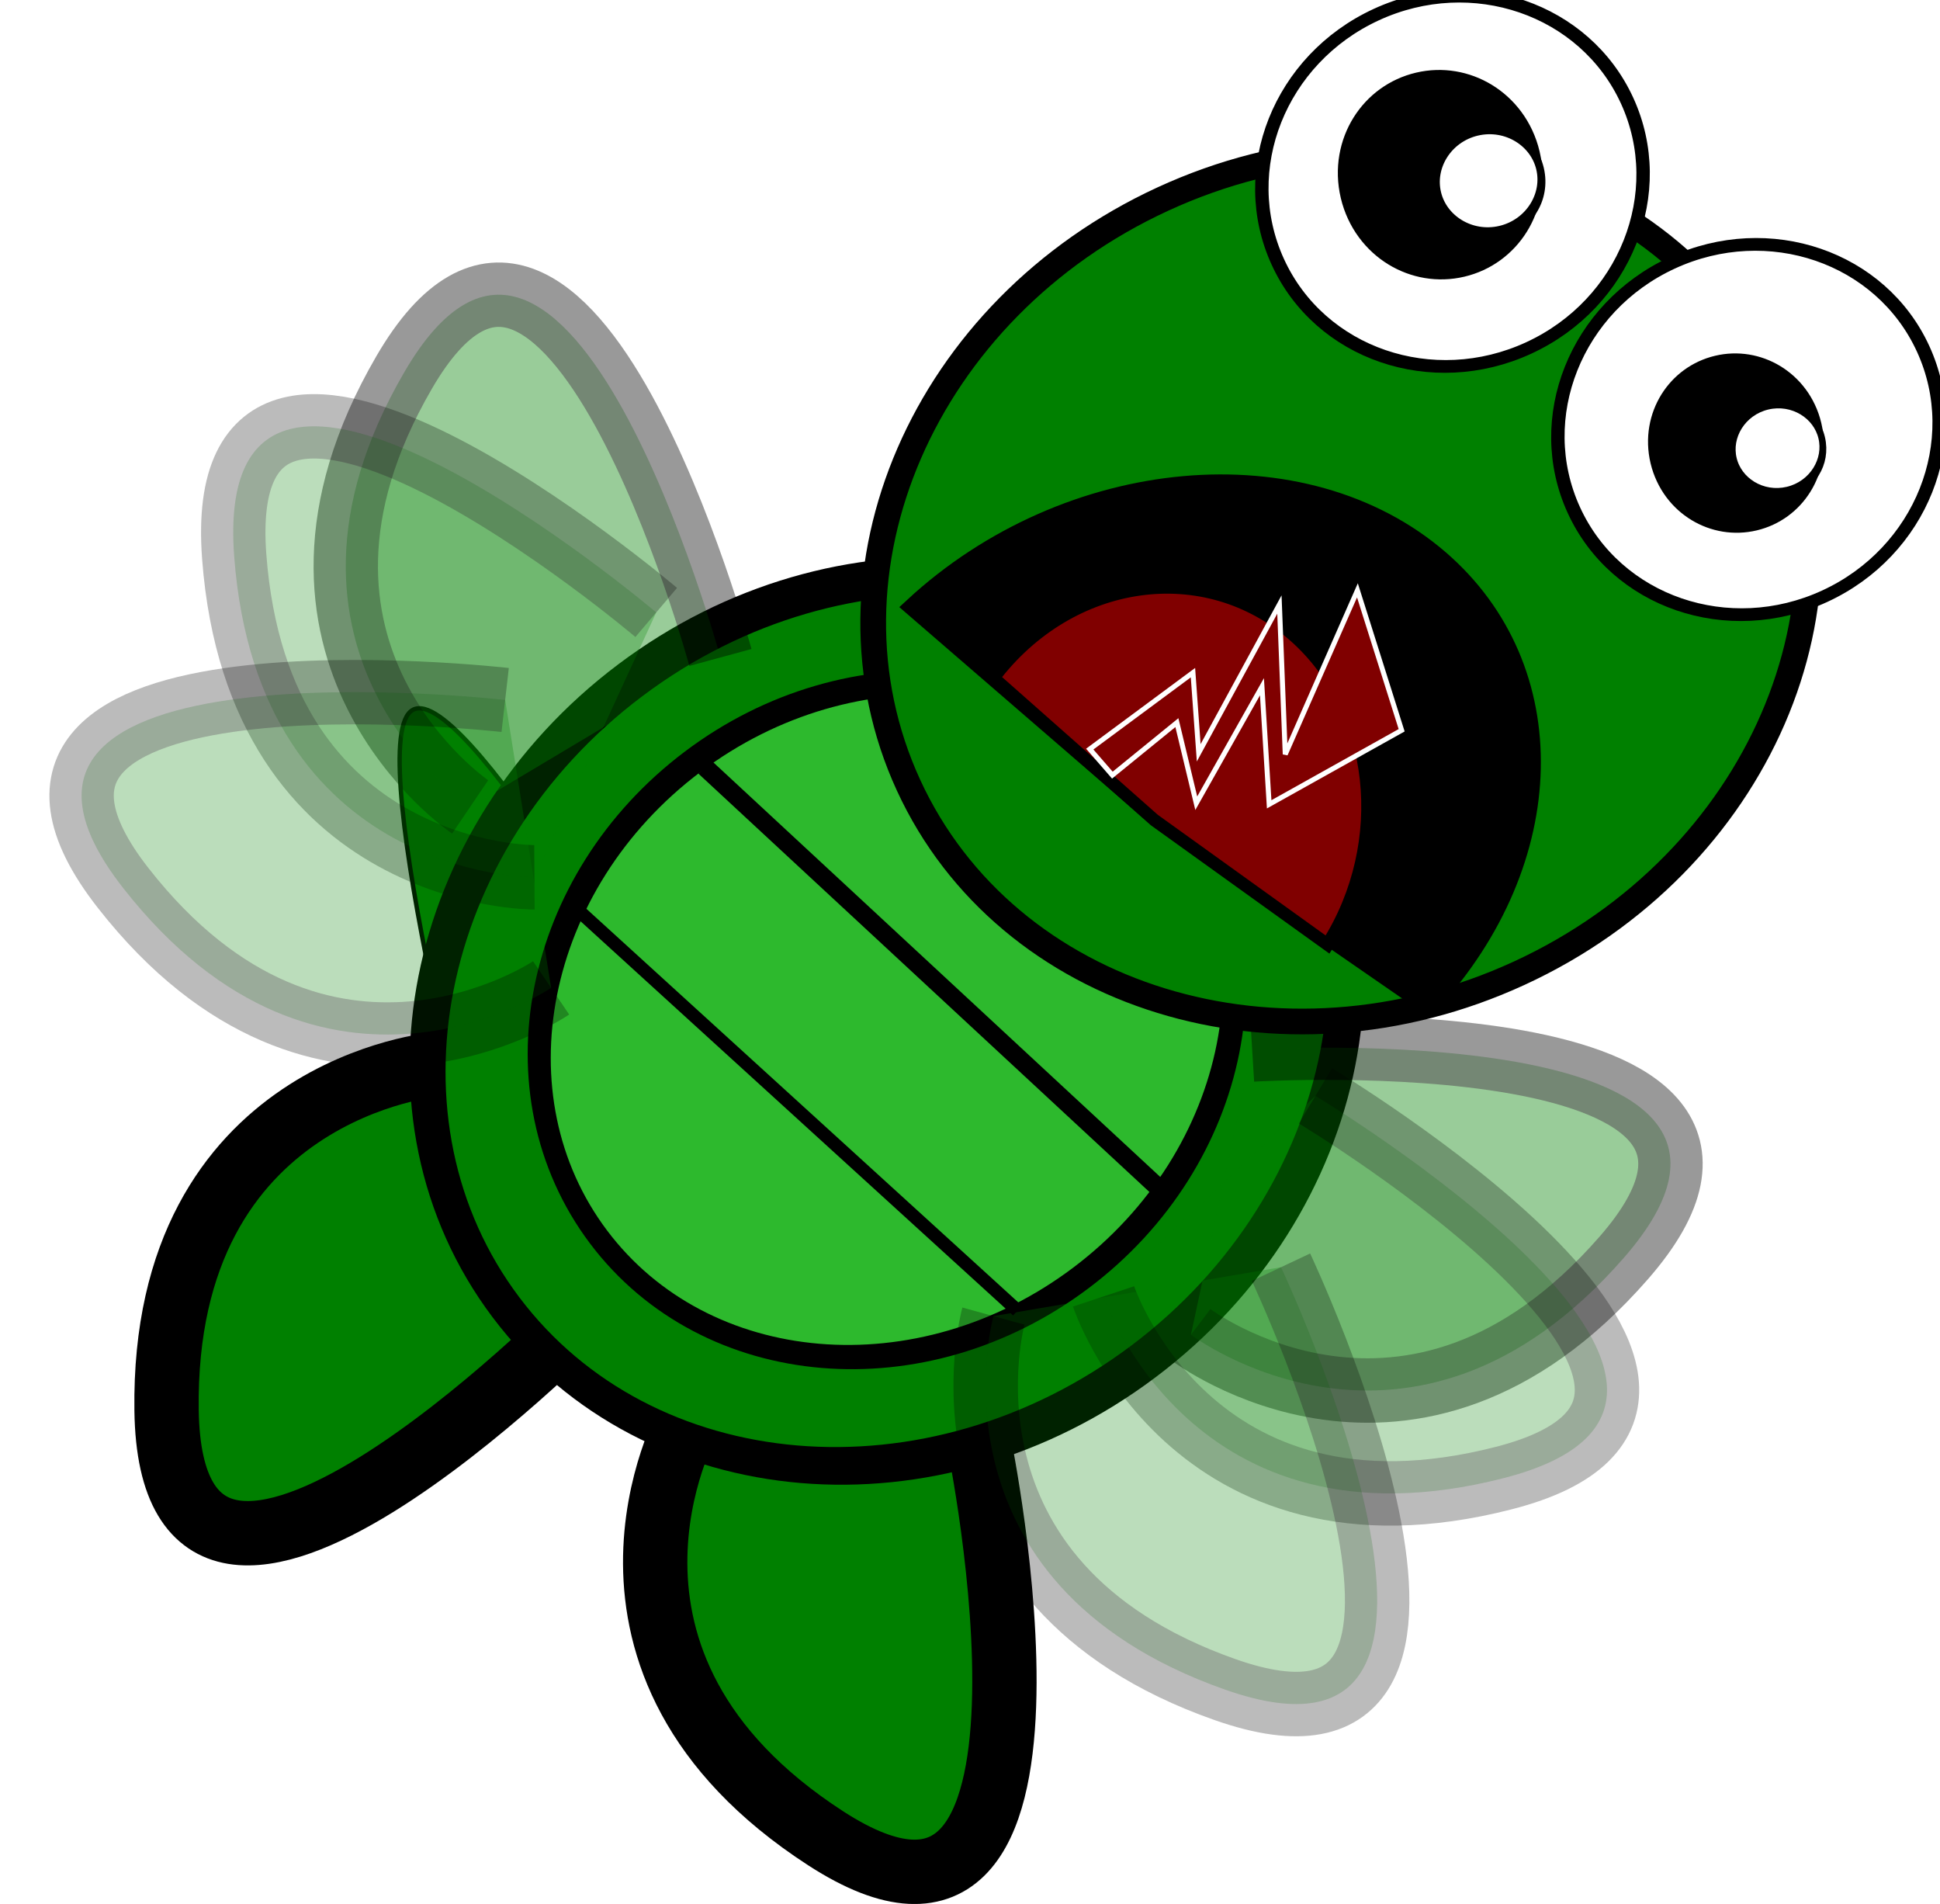 <?xml version="1.0" encoding="UTF-8" standalone="no"?>
<!-- Created with Inkscape (http://www.inkscape.org/) -->

<svg
   xmlns:dc="http://purl.org/dc/elements/1.1/"
   xmlns:cc="http://creativecommons.org/ns#"
   xmlns:rdf="http://www.w3.org/1999/02/22-rdf-syntax-ns#"
   xmlns:svg="http://www.w3.org/2000/svg"
   xmlns="http://www.w3.org/2000/svg"
   xmlns:sodipodi="http://sodipodi.sourceforge.net/DTD/sodipodi-0.dtd"
   xmlns:inkscape="http://www.inkscape.org/namespaces/inkscape"
   width="141.717"
   height="139.05"
   id="svg5763"
   version="1.1"
   inkscape:version="0.48.0 r9654"
   sodipodi:docname="New document 11">
  <defs
     id="defs5765">
    <filter
       id="filter3779"
       inkscape:label="Motion blur, vertical"
       inkscape:menu="Blurs"
       inkscape:menu-tooltip="Blur as if the object flies vertically; adjust Standard Deviation to vary force"
       color-interpolation-filters="sRGB">
      <feGaussianBlur
         id="feGaussianBlur3781"
         in="SourceGraphic"
         stdDeviation="0.01 5" />
    </filter>
    <filter
       id="filter3767"
       inkscape:label="Motion blur, vertical"
       inkscape:menu="Blurs"
       inkscape:menu-tooltip="Blur as if the object flies vertically; adjust Standard Deviation to vary force"
       color-interpolation-filters="sRGB">
      <feGaussianBlur
         id="feGaussianBlur3769"
         in="SourceGraphic"
         stdDeviation="0.01 5"
         result="fbSourceGraphic" />
      <feColorMatrix
         result="fbSourceGraphicAlpha"
         in="fbSourceGraphic"
         values="0 0 0 -1 0 0 0 0 -1 0 0 0 0 -1 0 0 0 0 1 0"
         id="feColorMatrix3775" />
      <feGaussianBlur
         id="feGaussianBlur3777"
         in="fbSourceGraphic"
         stdDeviation="0.01 5" />
    </filter>
    <filter
       id="filter3771"
       inkscape:label="Motion blur, vertical"
       inkscape:menu="Blurs"
       inkscape:menu-tooltip="Blur as if the object flies vertically; adjust Standard Deviation to vary force"
       color-interpolation-filters="sRGB">
      <feGaussianBlur
         id="feGaussianBlur3773"
         in="SourceGraphic"
         stdDeviation="0.01 5" />
    </filter>
    <filter
       id="filter5720"
       inkscape:label="Motion blur, vertical"
       inkscape:menu="Blurs"
       inkscape:menu-tooltip="Blur as if the object flies vertically; adjust Standard Deviation to vary force"
       color-interpolation-filters="sRGB">
      <feGaussianBlur
         id="feGaussianBlur5722"
         in="SourceGraphic"
         stdDeviation="0.01 5" />
    </filter>
    <filter
       id="filter5724"
       inkscape:label="Motion blur, vertical"
       inkscape:menu="Blurs"
       inkscape:menu-tooltip="Blur as if the object flies vertically; adjust Standard Deviation to vary force"
       color-interpolation-filters="sRGB">
      <feGaussianBlur
         id="feGaussianBlur5726"
         in="SourceGraphic"
         stdDeviation="0.01 5"
         result="fbSourceGraphic" />
      <feColorMatrix
         result="fbSourceGraphicAlpha"
         in="fbSourceGraphic"
         values="0 0 0 -1 0 0 0 0 -1 0 0 0 0 -1 0 0 0 0 1 0"
         id="feColorMatrix5728" />
      <feGaussianBlur
         id="feGaussianBlur5730"
         in="fbSourceGraphic"
         stdDeviation="0.01 5" />
    </filter>
    <filter
       id="filter5732"
       inkscape:label="Motion blur, vertical"
       inkscape:menu="Blurs"
       inkscape:menu-tooltip="Blur as if the object flies vertically; adjust Standard Deviation to vary force"
       color-interpolation-filters="sRGB">
      <feGaussianBlur
         id="feGaussianBlur5734"
         in="SourceGraphic"
         stdDeviation="0.01 5" />
    </filter>
  </defs>
  <sodipodi:namedview
     id="base"
     pagecolor="#ffffff"
     bordercolor="#666666"
     borderopacity="1.0"
     inkscape:pageopacity="0.0"
     inkscape:pageshadow="2"
     inkscape:zoom="1.979899"
     inkscape:cx="116.24291"
     inkscape:cy="73.293393"
     inkscape:document-units="px"
     inkscape:current-layer="layer1"
     showgrid="false"
     fit-margin-top="0"
     fit-margin-left="0"
     fit-margin-right="0"
     fit-margin-bottom="0"
     inkscape:window-width="1600"
     inkscape:window-height="1148"
     inkscape:window-x="0"
     inkscape:window-y="25"
     inkscape:window-maximized="1" />
  <g
     inkscape:label="Layer 1"
     inkscape:groupmode="layer"
     id="layer1"
     transform="translate(136.563,-259.985)">
    <g
       transform="translate(-285.014,-364.725)"
       id="g5674">
      <path
         style="fill:#008000;fill-opacity:1;stroke:#000000;stroke-width:0.32px;stroke-linecap:butt;stroke-linejoin:miter;stroke-opacity:1"
         d="m 197.302,700.74 c 0,0 -15.355,-27.024 -18.853,-24.076 -3.498,2.948 5.545,36.966 5.545,36.966 z"
         id="path4156"
         inkscape:connector-curvature="0" />
      <path
         inkscape:transform-center-y="3.8714435"
         inkscape:transform-center-x="-39.568773"
         style="fill:#008000;stroke:#000000;stroke-width:4.7;stroke-linecap:butt;stroke-linejoin:miter;stroke-miterlimit:4;stroke-opacity:1;stroke-dasharray:none"
         d="m 219.951,729.965 c 0,0 8.638,41.838 -11.181,29.001 -19.818,-12.836 -10.051,-30.461 -10.051,-30.461"
         id="path4158"
         inkscape:connector-curvature="0" />
      <path
         inkscape:connector-curvature="0"
         id="path4160"
         d="m 190.948,720.904 c 0,0 -30.002,30.411 -30.329,6.801 -0.326,-23.61 19.755,-25.27 19.755,-25.27"
         style="fill:#008000;stroke:#000000;stroke-width:4.7;stroke-linecap:butt;stroke-linejoin:miter;stroke-miterlimit:4;stroke-opacity:1;stroke-dasharray:none"
         inkscape:transform-center-x="-15.246368"
         inkscape:transform-center-y="31.876598" />
      <path
         sodipodi:type="arc"
         style="fill:#008000;fill-opacity:1;stroke:#000000;stroke-width:9.098;stroke-miterlimit:4;stroke-opacity:1;stroke-dasharray:none"
         id="path4162"
         sodipodi:cx="268.57144"
         sodipodi:cy="313.79074"
         sodipodi:rx="97.14286"
         sodipodi:ry="130"
         d="m 365.714,313.791 c 0,71.797 -43.492,130 -97.143,130 -53.651,0 -97.143,-58.203 -97.143,-130 0,-71.797 43.492,-130 97.143,-130 53.651,0 97.143,58.203 97.143,130 z"
         transform="matrix(0.193,0.256,-0.214,0.161,228.555,579.988)" />
      <path
         d="m 365.714,313.791 c 0,71.797 -43.492,130 -97.143,130 -53.651,0 -97.143,-58.203 -97.143,-130 0,-71.797 43.492,-130 97.143,-130 53.651,0 97.143,58.203 97.143,130 z"
         sodipodi:ry="130"
         sodipodi:rx="97.14286"
         sodipodi:cy="313.79074"
         sodipodi:cx="268.57144"
         id="path4164"
         style="fill:#2db92d;fill-opacity:1;stroke:#000000;stroke-width:7.726;stroke-miterlimit:4;stroke-opacity:1;stroke-dasharray:none"
         sodipodi:type="arc"
         transform="matrix(0.146,0.194,-0.162,0.122,224.857,608.803)" />
      <path
         style="opacity:0.631;fill:#008000;stroke:#000000;stroke-width:14.677;stroke-linecap:butt;stroke-linejoin:miter;stroke-miterlimit:4;stroke-opacity:1;stroke-dasharray:none;filter:url(#filter3779)"
         d="m 294.286,255.219 c 0,0 22.857,-131.429 65.714,-71.429 42.857,60 -5.714,100 -5.714,100"
         id="path4166"
         inkscape:connector-curvature="0"
         transform="matrix(0.074,0.312,-0.312,0.074,297.773,590.652)" />
      <path
         inkscape:connector-curvature="0"
         id="path4168"
         d="m 307.895,243.631 c 0,0 93.219,-95.426 94.601,-21.705 1.382,73.721 -61.3,79.215 -61.3,79.215"
         style="opacity:0.519;fill:#008000;stroke:#000000;stroke-width:14.677;stroke-linecap:butt;stroke-linejoin:miter;stroke-miterlimit:4;stroke-opacity:1;stroke-dasharray:none;filter:url(#filter3767)"
         inkscape:transform-center-x="-22.857143"
         inkscape:transform-center-y="-22.857143"
         transform="matrix(0.074,0.312,-0.312,0.074,297.773,590.652)" />
      <path
         inkscape:transform-center-y="-2.044666"
         inkscape:transform-center-x="-41.548943"
         style="opacity:0.519;fill:#008000;stroke:#000000;stroke-width:14.677;stroke-linecap:butt;stroke-linejoin:miter;stroke-miterlimit:4;stroke-opacity:1;stroke-dasharray:none;filter:url(#filter3771)"
         d="m 344.053,260.271 c 0,0 130.535,-27.507 90.704,34.544 -39.831,62.05 -94.99,31.773 -94.99,31.773"
         id="path4170"
         inkscape:connector-curvature="0"
         transform="matrix(0.074,0.312,-0.312,0.074,297.773,590.652)" />
      <g
         style="stroke-width:14.677;stroke-miterlimit:4;stroke-dasharray:none"
         id="g4172"
         transform="matrix(-0.319,0.03,0.03,0.319,287.298,582.483)">
        <path
           style="opacity:0.631;fill:#008000;stroke:#000000;stroke-width:14.677;stroke-linecap:butt;stroke-linejoin:miter;stroke-miterlimit:4;stroke-opacity:1;stroke-dasharray:none;filter:url(#filter3779)"
           d="m 294.286,255.219 c 0,0 22.857,-131.429 65.714,-71.429 42.857,60 -5.714,100 -5.714,100"
           id="path4174"
           inkscape:connector-curvature="0" />
        <path
           inkscape:connector-curvature="0"
           id="path4176"
           d="m 307.895,243.631 c 0,0 93.219,-95.426 94.601,-21.705 1.382,73.721 -61.3,79.215 -61.3,79.215"
           style="opacity:0.519;fill:#008000;stroke:#000000;stroke-width:14.677;stroke-linecap:butt;stroke-linejoin:miter;stroke-miterlimit:4;stroke-opacity:1;stroke-dasharray:none;filter:url(#filter3767)"
           inkscape:transform-center-x="-22.857143"
           inkscape:transform-center-y="-22.857143" />
        <path
           inkscape:transform-center-y="-2.044666"
           inkscape:transform-center-x="-41.548943"
           style="opacity:0.519;fill:#008000;stroke:#000000;stroke-width:14.677;stroke-linecap:butt;stroke-linejoin:miter;stroke-miterlimit:4;stroke-opacity:1;stroke-dasharray:none;filter:url(#filter3771)"
           d="m 344.053,260.271 c 0,0 130.535,-27.507 90.704,34.544 -39.831,62.05 -94.99,31.773 -94.99,31.773"
           id="path4178"
           inkscape:connector-curvature="0" />
      </g>
      <path
         sodipodi:type="arc"
         style="fill:#008000;fill-opacity:1;stroke:#000000;stroke-width:5.858;stroke-miterlimit:4;stroke-opacity:1;stroke-dasharray:none"
         id="path4180"
         sodipodi:cx="-828.57141"
         sodipodi:cy="15.219325"
         sodipodi:rx="97.14286"
         sodipodi:ry="108.57143"
         d="m -731.429,15.219 c 0,59.962 -43.492,108.571 -97.143,108.571 -53.651,0 -97.143,-48.609 -97.143,-108.571 0,-59.962 43.492,-108.571 97.143,-108.571 53.651,0 97.143,48.609 97.143,108.571 z"
         transform="matrix(0.134,0.291,-0.291,0.134,361.875,906.589)" />
      <path
         transform="matrix(0.065,0.142,-0.154,0.071,354.201,862.244)"
         d="m -1485.714,-16.209 c 0,45.761 -38.376,82.857 -85.714,82.857 -47.339,0 -85.714,-37.096 -85.714,-82.857 0,-45.761 38.376,-82.857 85.714,-82.857 47.339,0 85.714,37.096 85.714,82.857 z"
         sodipodi:ry="82.85714"
         sodipodi:rx="85.714287"
         sodipodi:cy="-16.209246"
         sodipodi:cx="-1571.4286"
         id="path4182"
         style="fill:#ffffff;fill-opacity:1;stroke:#000000;stroke-width:5.858;stroke-miterlimit:4;stroke-opacity:1;stroke-dasharray:none"
         sodipodi:type="arc" />
      <path
         d="m -731.429,15.219 c 0,59.962 -43.492,108.571 -97.143,108.571 -50.142,0 -92.045,-42.653 -96.72,-98.45 l 96.72,-10.122 z"
         sodipodi:ry="108.57143"
         sodipodi:rx="97.14286"
         sodipodi:cy="15.219325"
         sodipodi:cx="-828.57141"
         id="path4184"
         style="fill:#000000;fill-opacity:1;stroke:#000000;stroke-width:5.858;stroke-miterlimit:4;stroke-opacity:1;stroke-dasharray:none"
         sodipodi:type="arc"
         transform="matrix(-0.184,-0.159,0.188,-0.174,77.791,555.356)"
         sodipodi:start="0"
         sodipodi:end="3.0482296" />
      <path
         sodipodi:end="3.0482296"
         sodipodi:start="0"
         transform="matrix(-0.121,-0.107,0.094,-0.124,131.086,597.827)"
         sodipodi:type="arc"
         style="fill:#800000;fill-opacity:1;stroke:#000000;stroke-width:5.858;stroke-miterlimit:4;stroke-opacity:1;stroke-dasharray:none"
         id="path4186"
         sodipodi:cx="-828.57141"
         sodipodi:cy="15.219325"
         sodipodi:rx="97.14286"
         sodipodi:ry="108.57143"
         d="m -731.429,15.219 c 0,59.962 -43.492,108.571 -97.143,108.571 -50.142,0 -92.045,-42.653 -96.72,-98.45 l 96.72,-10.122 z" />
      <g
         id="g4188"
         transform="matrix(0.051,0.215,-0.191,0.045,392.238,776.404)">
        <path
           sodipodi:type="arc"
           style="fill:#000000;fill-opacity:1;stroke:#000000;stroke-width:8.314;stroke-miterlimit:4;stroke-opacity:1;stroke-dasharray:none"
           id="path4190"
           sodipodi:cx="-1028.5714"
           sodipodi:cy="186.6479"
           sodipodi:rx="37.142857"
           sodipodi:ry="57.142857"
           d="m -991.429,186.648 c 0,31.559 -16.629,57.143 -37.143,57.143 -20.513,0 -37.143,-25.584 -37.143,-57.143 0,-31.559 16.63,-57.143 37.143,-57.143 20.513,0 37.143,25.584 37.143,57.143 z"
           transform="matrix(0.839,0,0,0.62,107.133,408.018)" />
        <path
           transform="matrix(0.465,0,0,0.344,-271.924,442.502)"
           d="m -991.429,186.648 c 0,31.559 -16.629,57.143 -37.143,57.143 -20.513,0 -37.143,-25.584 -37.143,-57.143 0,-31.559 16.63,-57.143 37.143,-57.143 20.513,0 37.143,25.584 37.143,57.143 z"
           sodipodi:ry="57.142857"
           sodipodi:rx="37.142857"
           sodipodi:cy="186.6479"
           sodipodi:cx="-1028.5714"
           id="path4192"
           style="fill:#ffffff;fill-opacity:1;stroke:#000000;stroke-width:8.314;stroke-miterlimit:4;stroke-opacity:1;stroke-dasharray:none"
           sodipodi:type="arc" />
      </g>
      <path
         sodipodi:type="arc"
         style="fill:#ffffff;fill-opacity:1;stroke:#000000;stroke-width:5.858;stroke-miterlimit:4;stroke-opacity:1;stroke-dasharray:none"
         id="path4194"
         sodipodi:cx="-1571.4286"
         sodipodi:cy="-16.209246"
         sodipodi:rx="85.714287"
         sodipodi:ry="82.85714"
         d="m -1485.714,-16.209 c 0,45.761 -38.376,82.857 -85.714,82.857 -47.339,0 -85.714,-37.096 -85.714,-82.857 0,-45.761 38.376,-82.857 85.714,-82.857 47.339,0 85.714,37.096 85.714,82.857 z"
         transform="matrix(0.065,0.142,-0.154,0.071,375.827,880.373)" />
      <g
         transform="matrix(0.044,0.184,-0.164,0.039,394.41,775.718)"
         id="g4196">
        <path
           transform="matrix(0.839,0,0,0.62,107.133,408.018)"
           d="m -991.429,186.648 c 0,31.559 -16.629,57.143 -37.143,57.143 -20.513,0 -37.143,-25.584 -37.143,-57.143 0,-31.559 16.63,-57.143 37.143,-57.143 20.513,0 37.143,25.584 37.143,57.143 z"
           sodipodi:ry="57.142857"
           sodipodi:rx="37.142857"
           sodipodi:cy="186.6479"
           sodipodi:cx="-1028.5714"
           id="path4198"
           style="fill:#000000;fill-opacity:1;stroke:#000000;stroke-width:8.314;stroke-miterlimit:4;stroke-opacity:1;stroke-dasharray:none"
           sodipodi:type="arc" />
        <path
           sodipodi:type="arc"
           style="fill:#ffffff;fill-opacity:1;stroke:#000000;stroke-width:8.314;stroke-miterlimit:4;stroke-opacity:1;stroke-dasharray:none"
           id="path4200"
           sodipodi:cx="-1028.5714"
           sodipodi:cy="186.6479"
           sodipodi:rx="37.142857"
           sodipodi:ry="57.142857"
           d="m -991.429,186.648 c 0,31.559 -16.629,57.143 -37.143,57.143 -20.513,0 -37.143,-25.584 -37.143,-57.143 0,-31.559 16.63,-57.143 37.143,-57.143 20.513,0 37.143,25.584 37.143,57.143 z"
           transform="matrix(0.465,0,0,0.344,-271.924,442.502)" />
      </g>
      <path
         style="fill:#800000;stroke:#ffffff;stroke-width:0.365px;stroke-linecap:butt;stroke-linejoin:miter;stroke-opacity:1"
         d="m 228.057,679.418 7.54,-5.583 0.42,5.854 5.895,-10.83 0.426,10.943 5.273,-11.978 3.23,10.219 -9.677,5.408 -0.527,-8.59 -4.799,8.511 -1.415,-5.888 -4.714,3.835 z"
         id="path4206"
         inkscape:connector-curvature="0" />
      <path
         style="fill:none;stroke:#000000;stroke-width:1.345;stroke-linecap:butt;stroke-linejoin:miter;stroke-miterlimit:4;stroke-opacity:1;stroke-dasharray:none"
         d="M 233.42,711.778 199.927,680.718"
         id="path4202"
         inkscape:connector-curvature="0" />
      <path
         style="fill:none;stroke:#000000;stroke-width:0.961;stroke-linecap:butt;stroke-linejoin:miter;stroke-miterlimit:4;stroke-opacity:1;stroke-dasharray:none"
         d="m 190.655,691.155 32.126,29.269"
         id="path4204"
         inkscape:connector-curvature="0" />
    </g>
  </g>
</svg>
